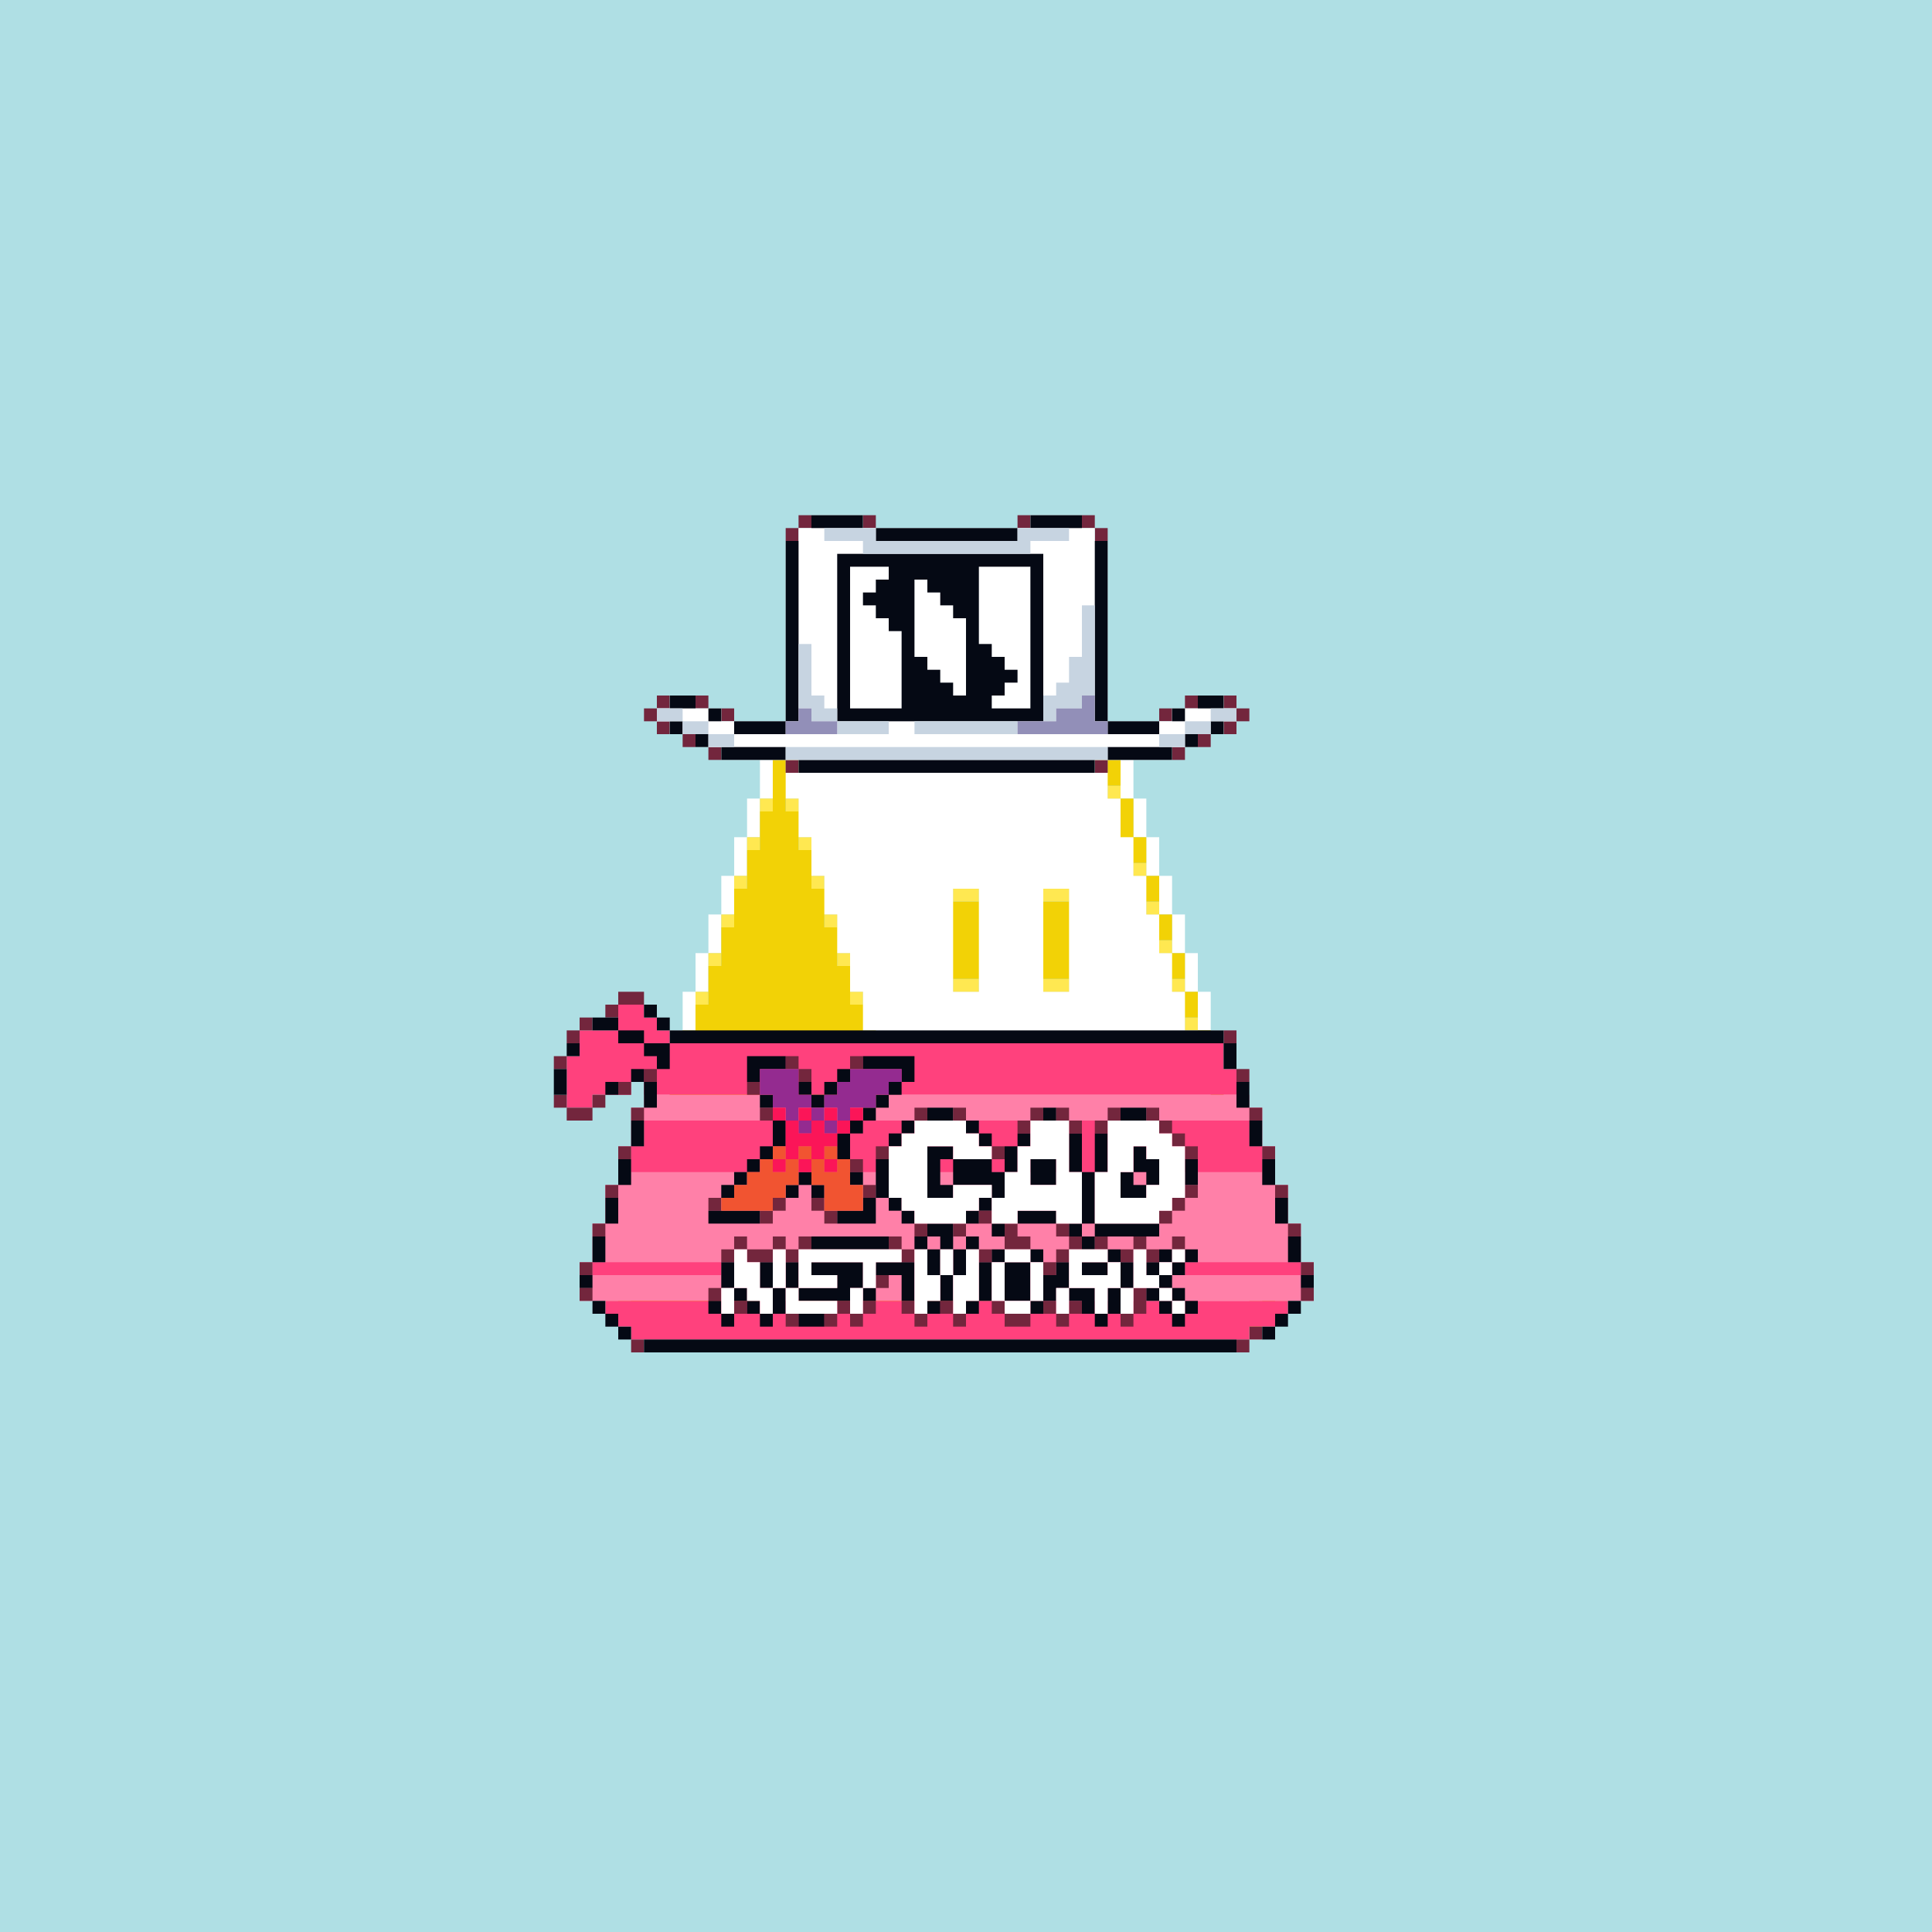 <svg xmlns="http://www.w3.org/2000/svg" xmlns:xlink="http://www.w3.org/1999/xlink" buffered-rendering="static" width="1200px" height="1200px" viewBox="0,0,1200,1200"><rect x="0" y="0" width="1200" height="1200" fill="#333333" stroke="none"/><defs><g id="bk"><path fill="#AFDFE4" d="m0,0h1200v1200h-1200z"/></g><g id="bd"><path fill="#fff" d="m600,352h16v8h8v96h64v8h8v8h8v24h8v24h8v24h8v24h8v24h8v24h8v24h8v24h8v24h8v24h8v24h8v24h8v24h8v24h-8v8h-8v8h-8v8h-392v-8h-8v-8h-8v-8h-8v-24h8v-24h8v-24h8v-24h8v-24h8v-24h8v-24h8v-24h8v-24h8v-24h8v-24h8v-24h8v-24h8v-24h8v-8h8v-8h56v-8h8v-16h8v-16h8v-16h8v-16h8v-16h8v-8h8zm1,8h-1v8h-8v16h-8v16h-8v16h-8v16h-8v16h-8v16h-64v8h-8v24h-8v24h-8v24h-8v24h-8v24h-8v24h-8v24h-8v24h-8v24h-8v24h-8v24h-8v24h-8v24h-8v24h8v8h8v8h392v-8h8v-8h8v-24h-8v-24h-8v-24h-8v-24h-8v-24h-8v-24h-8v-24h-8v-24h-8v-24h-8v-24h-8v-24h-8v-24h-8v-24h-8v-24h-8v-8h-72v-104z"/><path fill="#ffe851" d="m600,360h16v8h-16v8h-8v-8h8zm-16,24h8v8h-8zm-8,16h8v8h-8zm-8,16h8v8h-8zm-8,16h8v8h-8zm-8,16h8v8h-8zm-64,24h16v8h-16zm192,0h8v8h-8zm8,16h8v8h-8zm-216,8h8v8h-8zm16,0h8v8h-8zm-24,24h8v8h-8zm32,0h8v8h-8zm208,16h8v8h-8zm-248,8h8v8h-8zm48,0h8v8h-8zm88,8h16v8h-16zm56,0h16v8h-16zm64,8h8v8h-8zm-264,8h8v8h-8zm64,0h8v8h-8zm208,16h8v8h-8zm-280,8h8v8h-8zm80,0h8v8h-8zm72,16h16v8h-16zm56,0h16v8h-16zm80,0h8v8h-8zm-296,8h8v8h-8zm96,0h8v8h-8zm208,16h8v8h-8zm-312,8h8v8h-8zm112,0h8v8h-8zm208,16h8v8h-8zm-328,8h8v8h-8zm128,0h8v8h-8zm208,16h8v8h-8zm-344,8h8v8h-8zm144,0h8v8h-8zm208,16h8v8h-8zm-360,8h8v8h-8zm160,0h8v8h-8zm208,16h8v8h-8zm-376,8h8v8h-8zm176,0h8v8h-8zm208,16h8v8h-8zm-392,8h8v8h-8zm192,0h8v8h-8zm96,16h8v8h-8zm24,0h8v8h-8zm88,0h8v8h-8zm-408,8h8v8h-8zm208,0h8v8h-8zm-208,16h8v8h8v8h8v8h-8v-8h-8v-8h-8zm216,0h8v8h-8zm192,0h8v8h-8v8h-8v-8h8zm-176,8h8v8h-8z"/><path fill="#f2d206" d="m600,368h16v96h72v8h8v16h-8v8h16v24h8v16h-8v8h16v16h-8v8h16v16h-8v8h16v16h-8v8h16v16h-8v8h16v16h-8v8h16v16h-8v8h16v16h-8v8h16v16h-8v8h16v16h-8v8h16v16h-8v8h16v24h-8v8h-8v8h-384v-8h-8v-8h-8v-8h-8v-8h8v-24h8v-24h8v-24h8v-24h8v-24h8v-24h8v-24h8v-24h8v-24h8v-24h8v-24h8v-24h8v-32h8v-8h64v-8h8v-16h8v-16h8v-16h8v-16h8v-16h8zm-111,104h-1v8h16v-8zm192,0h-1v8h8v-8zm-192,24h-1v8h8v-8zm8,24h-1v8h8v-8zm8,24h-1v8h8v-8zm88,8h-1v8h16v-8zm56,0h-1v8h16v-8zm-136,16h-1v8h8v-8zm8,24h-1v8h8v-8zm72,16h-1v8h16v-8zm56,0h-1v8h16v-8zm-120,8h-1v8h8v-8zm8,24h-1v8h8v-8zm8,24h-1v8h8v-8zm8,24h-1v8h8v-8zm8,24h-1v8h8v-8zm8,24h-1v8h8v-8zm8,24h-1v8h8v-8zm96,16h-1v8h8v-8zm24,0h-1v8h8v-8zm-112,8h-1v8h8v-8zm8,16h-1v8h8v-8zm192,0h-1v8h8v-8zm-176,8h-1v8h8v-8zm168,0h-1v8h8v-8z"/></g><g id="h"><path fill="#73263d" d="m496,320h8v8h-8v8h-8v-8h8zm40,0h8v8h-8zm96,0h8v8h-8zm40,0h8v8h8v8h-8v-8h-8zm-264,112h8v8h-8v8h8v8h-8v-8h-8v-8h8zm24,0h8v8h-8zm304,0h8v8h-8zm24,0h8v8h8v8h-8v8h-8v-8h8v-8h-8zm-312,8h8v8h-8zm272,0h8v8h-8zm-296,16h8v8h-8zm320,0h8v8h-8zm-304,8h8v8h-8zm288,0h8v8h-8zm-240,8h8v8h-8zm192,0h8v8h-8z"/><path fill="#fff" d="m504,320h32v8h104v-8h32v8h8v8h8v112h40v-8h16v-8h16v8h8v8h-8v8h-16v8h-16v8h-48v8h-184v-8h-48v-8h-16v-8h-16v-8h-8v-8h8v-8h16v8h16v8h40v-112h8v-8h8z"/><path fill="#050914" d="m504,320h32v8h-32zm136,0h32v8h-32zm-96,8h88v8h-88zm-56,8h8v112h-8v8h-32v-8h32zm192,0h8v112h32v8h-32v-8h-8zm-160,8h128v104h-128zm9,8h-1v88h32v-48h-8v-8h-8v-8h-8v-8h8v-8h8v-8zm80,0h-1v48h8v8h8v8h8v8h-8v8h-8v8h24v-88zm-40,8h-1v48h8v8h8v8h8v8h8v-48h-8v-8h-8v-8h-8v-8zm-153,72h16v8h-16zm328,0h16v8h-16zm-304,8h8v8h-8zm288,0h8v8h-8zm-312,8h8v8h-8zm336,0h8v8h-8zm-320,8h8v8h-8zm304,0h8v8h-8zm-288,8h40v8h-40zm240,0h40v8h-40zm-192,8h184v8h-184z"/><path fill="#c7d4e1" d="m512,328h32v8h88v-8h32v8h-24v8h-104v-8h-24zm160,48h8v56h-8v8h-16v8h-8v-16h8v-8h8v-16h8zm-176,24h8v32h8v8h8v8h32v8h-32v-8h-16v-8h-8zm-88,40h16v8h16v8h16v8h-16v-8h-16v-8h-16zm344,0h16v8h-16v8h-16v8h-16v-8h16v-8h16zm-184,8h64v8h-64zm-80,16h200v8h-200z"/><path fill="#928fb8" d="m672,432h8v16h8v8h-56v-8h24v-8h16zm-176,8h8v8h16v8h-32v-8h8z"/></g><g id="e"><path fill="#ff80a8" d="m400,680h376v8h8v24h8v24h8v24h8v24h8v24h-456v-24h8v-24h8v-24h8v-24h8v-24h8z"/><path fill="#ff417d" d="m384,624h16v8h8v8h8v8h344v16h8v16h-368v-8h-8v8h-24v8h-16v-32h8v-16h24zm16,72h376v16h8v16h-392v-16h8zm-32,88h80v8h-80zm368,0h72v8h-72zm-360,24h424v8h-8v8h-16v8h-384v-8h-8v-8h-8z"/><path fill="#73263d" d="m384,616h16v8h-16v8h-8v-8h8zm-24,16h8v8h-8v8h-8v-8h8zm400,8h8v8h-8zm-416,16h8v8h-8zm144,0h8v8h8v8h-8v-8h-8zm40,0h8v8h-8zm-128,8h8v8h-8zm368,0h8v8h-8zm-384,8h8v8h-8zm80,0h8v8h-8zm-120,8h8v8h16v-8h8v8h-8v8h-16v-8h-8zm48,8h8v8h-8zm80,0h8v8h-8zm96,0h8v8h-8zm24,0h8v8h-8zm48,0h8v8h-8v8h-8v-8h8zm16,0h8v8h8v8h-8v-8h-8zm32,0h8v8h-8v8h-8v-8h8zm24,0h8v8h8v8h8v8h8v8h-8v-8h-8v-8h-8v-8h-8zm64,0h8v8h-8zm-392,24h8v8h-8zm160,0h8v8h-8zm72,0h8v8h-8zm168,0h8v8h-8zm-256,8h8v8h-8zm-152,16h8v8h-8zm160,0h8v8h-8zm200,0h8v8h-8v8h-8v8h-8v-8h8v-8h8zm56,0h8v8h-8zm-352,8h8v8h-8zm40,0h8v8h-8v8h-8v-8h8zm24,0h8v8h8v8h-8v-8h-8zm104,8h8v8h-8zm-240,8h8v8h-8zm200,0h8v8h-8zm24,0h8v8h-8zm32,0h8v8h8v8h-16zm32,0h8v8h8v8h-8v8h-8v8h-8v-8h8v-8h8v-8h-8zm144,0h8v8h-8zm-344,8h8v8h16v-8h8v8h8v-8h8v8h-8v8h-8v-8h-8v8h-16v-8h-8v8h-8v-8h8zm96,0h8v8h8v8h-8v-8h-8zm128,0h8v8h-8zm24,0h8v8h8v8h-8v-8h-8v8h-8v-8h8zm24,0h8v8h-8zm-120,8h8v8h-8zm-248,8h8v8h-8zm448,0h8v8h-8zm-264,8h8v8h-8zm-184,8h8v8h-8zm80,0h8v8h-8zm264,0h8v16h-8v8h-8v-8h8zm104,0h8v8h-8zm-352,8h8v8h-8zm64,0h8v8h8v-8h8v8h-8v8h-8v-8h-8v8h-8v-8h8zm40,0h8v8h8v8h-8v-8h-8zm24,0h8v8h8v8h-8v-8h-8zm32,0h8v8h16v8h-16v-8h-8zm32,0h8v8h8v-8h8v8h-8v8h-8v-8h-8zm-160,8h8v8h-8zm288,8h8v8h-8v8h-8v-8h8zm-384,8h8v8h-8z"/><path fill="#050914" d="m400,624h8v8h8v8h344v8h8v16h-8v-16h-344v16h-8v-8h-8v-8h-16v-8h-16v-8h16v8h16v8h16v-8h-8v-8h-8zm-48,24h8v8h-8zm112,8h24v8h-16v8h-8zm72,0h32v16h-8v8h-8v8h-8v8h-8v8h-8v16h-8v-16h8v-8h8v-8h8v-8h8v-8h8v-8h-24zm-192,8h8v16h-8zm48,0h8v8h8v16h-8v-16h-8zm128,0h8v8h-8v8h-8v8h-8v-8h-8v-8h8v8h8v-8h8zm-144,8h8v8h-8zm392,0h8v16h-8zm-296,8h8v8h-8zm104,8h16v8h-16zm72,0h8v8h-8zm48,0h16v8h-16zm-304,8h8v16h-8zm88,0h8v16h-8v8h-8v8h-8v8h-8v8h-8v-8h8v-8h8v-8h8v-8h8zm80,0h8v8h-8v8h-8v-8h8zm40,0h8v8h8v8h-8v-8h-8zm176,0h8v16h-8zm-144,8h8v8h-8v16h-8v16h-8v8h-8v8h-8v-8h8v-8h8v-8h-24v8h-16v-32h16v8h24v8h8v-16h8zm32,0h8v24h8v-24h8v24h-8v32h40v8h-40v8h-8v-8h-8v-8h8v-32h-8zm40,8h8v8h8v16h-8v8h-16v-16h8zm-119,8h-1v16h8v-16zm-201,0h8v16h-8zm160,0h8v24h8v8h8v8h-8v-8h-8v-8h-8v16h-24v-8h16v-8h8zm96,0h16v16h-16zm96,0h8v16h-8zm48,0h8v16h-8zm-79,8h-1v8h8v-8zm-209,0h8v8h8v8h-8v-8h-8v8h-8v-8h8zm32,0h8v8h-8zm-152,16h8v16h-8zm416,0h8v16h-8zm-352,8h32v8h-32zm192,0h24v8h-24zm41,8h-1v8h8v-8zm-97,0h16v16h8v-8h8v8h-8v16h-8v16h-8v8h-8v-8h8v-16h-8v-16h-8v-8h8zm40,0h8v8h-8zm-39,8h-1v8h8v-8zm-209,0h8v16h-8zm136,0h48v8h-48zm296,0h8v16h-8zm-215,8h-1v16h8v-16zm31,0h8v8h16v-8h8v8h-8v24h8v-16h8v-8h8v16h16v16h8v-16h8v-16h-8v8h-16v-8h16v-8h8v8h8v16h-8v16h-8v8h-8v-8h-8v-8h-8v-8h-8v8h-8v8h-8v-8h-16v-24h-8v24h-8v8h-8v-8h8v-24h8zm104,0h8v8h8v-8h8v8h-8v8h-8v8h8v8h8v8h-8v8h-8v-8h-8v-8h-8v-8h8v-8h-8v-8h8zm1,8h-1v8h8v-8zm-273,0h8v16h8v8h8v8h8v-16h-8v-16h8v16h8v-16h8v16h24v-8h-16v-8h32v16h8v8h-8v-8h-8v8h-32v-8h-8v16h-8v8h-8v-8h-8v-8h-8v-8h-8zm96,0h24v24h-8v-16h-16zm-184,8h8v8h-8zm448,0h8v8h-8zm-87,8h-1v8h8v-8zm8,8h-1v8h8v-8zm-361,0h8v8h8v8h8v8h-8v-8h-8v-8h-8zm72,0h8v8h8v8h-8v-8h-8zm360,0h8v8h-8v8h-8v8h-8v-8h8v-8h8zm-304,8h16v8h-16zm-96,16h368v8h-368z"/><path fill="#942b90" d="m472,664h24v16h8v8h8v-8h8v-8h8v-8h32v8h-8v8h-8v8h-16v8h-8v8h-8v-8h-8v8h-8v-8h-8v-8h-8v-8h-8zm25,24h-1v8h8v-8zm16,0h-1v8h8v-8z"/><path fill="#fb1558" d="m480,688h8v8h8v-8h8v8h8v-8h8v8h8v-8h8v8h-8v8h-8v8h-8v8h8v8h-8v-8h-8v8h-8v-8h-8v8h-8v-8h8v-24h-8zm17,8h-1v8h8v-8zm16,0h-1v8h8v-8zm-16,16h-1v8h8v-8z"/><path fill="#fff" d="m568,696h32v8h8v8h8v8h-24v-8h-16v32h16v-8h24v8h8v-16h8v-16h8v-16h24v32h8v32h-16v-8h-24v8h-16v-16h-8v8h-8v8h-32v-8h-8v-8h-8v-32h8v-8h8zm120,0h32v8h8v8h8v32h-8v8h-8v8h-40v-32h8zm17,16h-1v16h-8v16h16v-8h8v-16h-8v-8zm-64,8h-1v16h16v-16zm-185,56h8v8h8v16h8v-24h8v24h8v-24h64v8h-16v16h-8v16h-8v-16h8v-16h-32v8h16v8h-24v8h24v8h-32v-16h-8v16h-8v-8h-8v-8h-8v16h-8v-16h8zm112,0h8v16h8v-16h8v16h8v-16h8v32h-8v8h-8v-24h-8v16h-8v8h-8zm56,0h16v8h8v24h-8v8h-16v-8h-8v-24h8zm40,0h24v8h8v16h8v-24h8v16h8v-8h8v-8h8v8h-8v8h-8v8h8v8h8v8h-8v-8h-8v-8h-16v16h-8v-16h-8v16h-8v-16h-16v16h-8v-16h8zm-39,8h-1v24h16v-24zm48,0h-1v8h16v-8z"/><path fill="#f15431" d="m480,712h8v8h8v-8h8v8h8v-8h8v8h8v16h8v16h-24v-16h-8v-16h-8v16h-8v8h-8v8h-32v-8h8v-8h8v-8h8v-8h8zm1,8h-1v8h8v-8zm32,0h-1v8h8v-8z"/></g><g id="f"><path fill="#fff" d="m504,472h176v8h8v16h8v24h8v24h8v24h8v24h8v24h8v24h8v24h8v24h8v8h-200v-8h-8v-24h-8v-24h-8v-24h-8v-24h-8v-24h-8v-24h-8v-24h-8v-24h-8v-16h16zm89,80h-1v64h16v-64zm56,0h-1v64h16v-64zm-89,152h200v8h8v24h8v24h8v24h8v16h-8v8h-8v8h-160v-8h-16v-8h-8v-16h-8v-24h-8v-24h-8v-24h-8zm113,64h-1v16h8v-16zm24,0h-1v16h8v-16z"/></g></defs><use href="#bk"/><use href="#bd"/><use href="#f"/><use href="#h"/><use href="#e"/></svg>